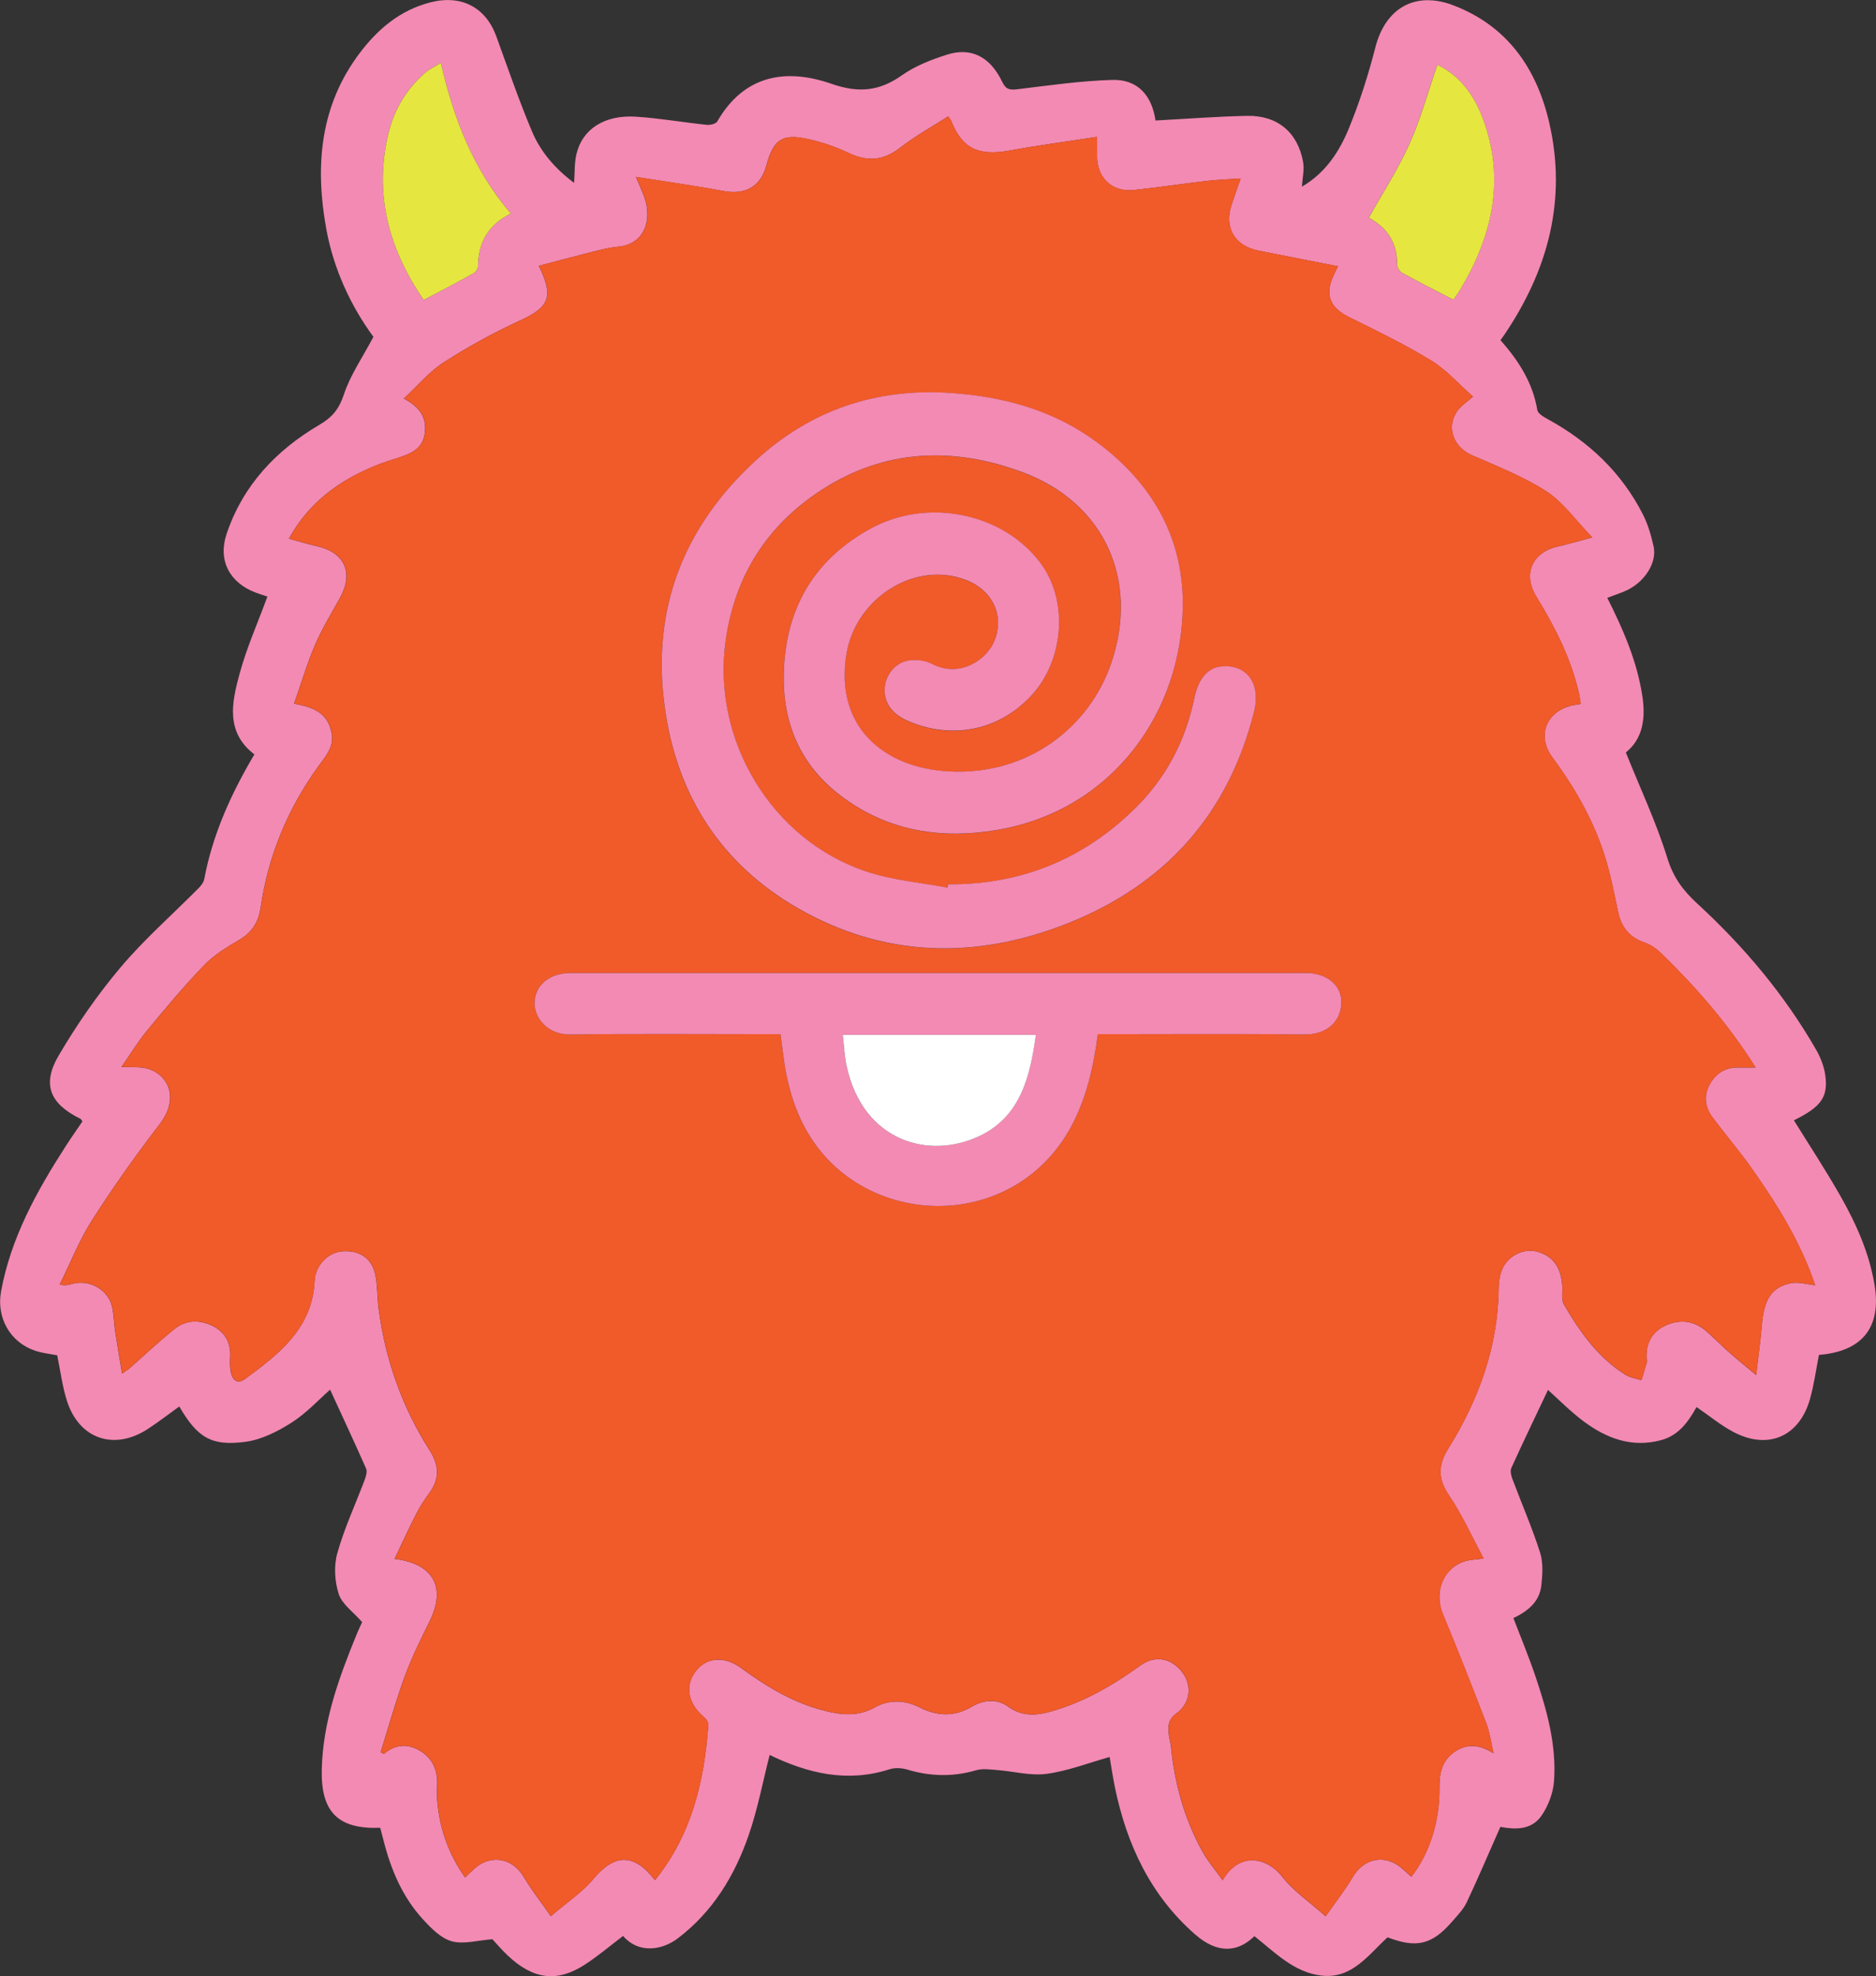 <?xml version="1.0" encoding="UTF-8"?> <svg xmlns="http://www.w3.org/2000/svg" width="150" height="158" viewBox="0 0 150 158" fill="none"><rect x="0" y="0" width="150" height="158" fill="#333333" stroke="none"/><g clip-path="url(#clip0_44_491)"><path d="M128.51 47.789C129.798 50.35 130.877 52.834 131.308 55.585C131.607 57.481 131.339 59.074 129.998 60.16C131.149 63.029 132.432 65.749 133.312 68.59C133.788 70.129 134.536 71.16 135.701 72.233C139.437 75.667 142.696 79.536 145.231 83.957C145.575 84.559 145.843 85.26 145.942 85.944C146.196 87.713 145.602 88.5 143.435 89.568C144.691 91.595 146.006 93.591 147.18 95.663C148.427 97.867 149.46 100.179 149.882 102.718C150.444 106.094 148.939 108.039 145.439 108.324C145.208 109.483 145.049 110.682 144.727 111.836C143.875 114.872 141.345 115.958 138.562 114.465C137.555 113.926 136.662 113.184 135.651 112.492C135.007 113.641 134.255 114.745 132.831 115.135C130.496 115.768 128.474 115.008 126.647 113.655C125.568 112.854 124.621 111.881 123.773 111.125C122.798 113.184 121.796 115.261 120.844 117.361C120.735 117.601 120.826 117.981 120.93 118.252C121.665 120.207 122.503 122.13 123.138 124.117C123.397 124.922 123.338 125.872 123.242 126.737C123.111 127.927 122.372 128.71 121.007 129.366C121.601 130.918 122.245 132.465 122.78 134.049C123.691 136.746 124.457 139.502 124.258 142.38C124.19 143.334 123.8 144.38 123.251 145.167C122.408 146.38 121.03 146.253 119.965 146.058C119.058 148.104 118.21 150.108 117.281 152.077C117.013 152.647 116.542 153.131 116.12 153.615C114.515 155.475 113.264 155.783 110.947 154.887C109.41 156.28 108.109 158.24 105.643 157.946C103.444 157.683 101.943 156.09 100.298 154.796C99.069 156 97.455 156.326 95.542 154.642C91.987 151.52 90.092 147.466 89.149 142.914C88.973 142.054 88.846 141.185 88.723 140.47C87.046 140.941 85.391 141.588 83.682 141.819C82.39 141.99 81.03 141.61 79.697 141.511C79.153 141.47 78.563 141.38 78.056 141.529C76.206 142.072 74.392 142.031 72.552 141.479C72.103 141.343 71.545 141.316 71.11 141.457C67.719 142.543 64.568 141.773 61.54 140.307C60.991 142.457 60.583 144.633 59.867 146.706C58.747 149.95 57.001 152.837 54.204 154.964C52.876 155.973 51.008 156.172 49.82 154.778C48.795 155.552 47.812 156.394 46.737 157.086C44.529 158.511 42.625 158.258 40.594 156.339C40.1 155.873 39.665 155.353 39.37 155.041C38.191 155.127 37.072 155.466 36.12 155.204C35.254 154.964 34.474 154.163 33.825 153.457C32.189 151.679 31.268 149.502 30.675 147.176C30.584 146.823 30.493 146.47 30.402 146.131C26.998 146.258 25.647 144.841 25.728 141.457C25.819 137.66 27.079 134.185 28.485 130.741C28.662 130.307 28.87 129.886 28.956 129.687C28.24 128.868 27.351 128.257 27.084 127.438C26.758 126.433 26.685 125.185 26.971 124.175C27.533 122.175 28.421 120.27 29.156 118.32C29.26 118.04 29.378 117.655 29.274 117.415C28.326 115.266 27.329 113.139 26.395 111.103C25.479 111.908 24.5 112.981 23.317 113.736C22.206 114.442 20.918 115.098 19.64 115.27C16.888 115.641 15.782 114.926 14.335 112.447C13.483 113.058 12.662 113.7 11.787 114.266C9.094 116.003 6.306 115.03 5.345 111.976C4.982 110.827 4.833 109.609 4.574 108.356C4.039 108.247 3.391 108.189 2.797 107.985C0.78 107.297 -0.299 105.324 0.086 103.234C0.875 98.958 2.929 95.247 5.245 91.65C5.681 90.971 6.148 90.31 6.587 89.663C6.519 89.559 6.497 89.478 6.447 89.455C3.999 88.256 3.323 86.717 4.692 84.387C6.143 81.916 7.798 79.527 9.643 77.337C11.538 75.093 13.773 73.133 15.85 71.038C16.058 70.83 16.28 70.563 16.33 70.292C17.001 66.703 18.488 63.441 20.338 60.314C18.021 58.536 18.534 56.16 19.145 53.907C19.712 51.807 20.61 49.798 21.381 47.694C21.136 47.612 20.791 47.508 20.451 47.381C18.352 46.59 17.405 44.798 18.121 42.675C19.427 38.802 22.074 35.996 25.538 33.965C26.562 33.363 27.111 32.707 27.492 31.548C28.009 29.978 28.993 28.566 29.858 26.933C28.063 24.48 26.667 21.526 26.082 18.267C25.175 13.24 25.583 8.407 28.811 4.177C30.253 2.285 32.03 0.796 34.428 0.186C36.872 -0.439 38.835 0.57 39.687 2.914C40.608 5.448 41.483 8 42.526 10.484C43.21 12.114 44.357 13.466 45.903 14.62C45.962 13.788 45.926 13.046 46.084 12.349C46.547 10.326 48.329 9.163 50.863 9.331C52.753 9.453 54.626 9.783 56.512 9.982C56.788 10.009 57.242 9.905 57.35 9.711C59.504 5.982 62.841 5.435 66.486 6.702C68.644 7.453 70.303 7.299 72.117 6.018C73.173 5.272 74.451 4.774 75.698 4.376C77.638 3.751 79.162 4.52 80.137 6.548C80.445 7.19 80.771 7.204 81.383 7.131C83.895 6.828 86.416 6.462 88.936 6.389C90.999 6.33 92.11 7.674 92.391 9.634C94.857 9.503 97.283 9.312 99.708 9.263C102.143 9.213 103.77 10.584 104.192 12.951C104.301 13.557 104.142 14.209 104.097 14.924C105.996 13.824 107.103 12.1 107.869 10.222C108.721 8.14 109.41 5.978 109.968 3.796C110.77 0.656 113.141 -0.742 116.202 0.425C120.504 2.063 122.843 5.439 123.854 9.729C125.319 15.96 123.777 21.639 120.223 26.851C120.15 26.96 120.069 27.064 119.974 27.195C121.42 28.833 122.558 30.594 122.921 32.788C122.97 33.078 123.46 33.349 123.796 33.535C127.06 35.327 129.662 37.788 131.358 41.119C131.766 41.92 132.024 42.816 132.219 43.694C132.505 44.997 131.48 46.567 130.002 47.228C129.549 47.431 129.073 47.585 128.51 47.798V47.789ZM52.377 150.312C55.333 146.624 56.312 142.371 56.634 137.9C56.648 137.701 56.457 137.425 56.285 137.28C54.975 136.171 54.725 134.723 55.678 133.551C56.571 132.456 57.967 132.406 59.304 133.388C61.358 134.895 63.525 136.189 66.037 136.8C67.379 137.126 68.648 137.235 69.959 136.497C71.06 135.877 72.348 135.904 73.49 136.488C74.936 137.221 76.287 137.284 77.716 136.443C78.641 135.9 79.701 135.791 80.608 136.443C81.728 137.253 82.857 137.167 84.081 136.818C86.692 136.072 88.982 134.741 91.162 133.167C92.346 132.311 93.62 132.547 94.495 133.651C95.324 134.701 95.225 136.135 94.078 136.972C93.375 137.484 93.379 138.036 93.461 138.71C93.497 139.013 93.592 139.307 93.624 139.61C93.914 142.565 94.685 145.38 96.118 147.986C96.562 148.792 97.174 149.507 97.759 150.33C99.151 147.923 101.386 148.579 102.515 150.031C103.421 151.203 104.718 152.068 105.996 153.208C106.831 152.009 107.561 151.086 108.154 150.081C109.061 148.543 110.752 148.208 112.108 149.384C112.357 149.602 112.597 149.823 112.842 150.045C114.293 148.212 115.127 145.606 115.095 142.891C115.082 141.782 115.29 140.8 116.238 140.108C117.249 139.37 118.287 139.452 119.421 140.18C119.212 139.289 119.117 138.511 118.845 137.8C117.72 134.877 116.582 131.963 115.377 129.072C114.629 127.275 115.39 125.325 117.19 124.804C117.562 124.696 117.965 124.691 118.627 124.601C117.666 122.818 116.895 121.085 115.844 119.537C114.941 118.207 114.991 117.107 115.798 115.813C118.233 111.899 119.765 107.691 119.829 103.021C119.842 102.066 120.046 101.111 120.899 100.492C121.638 99.958 122.454 99.844 123.306 100.206C124.412 100.673 124.807 101.6 124.911 102.709C124.961 103.243 124.811 103.881 125.051 104.297C126.312 106.483 127.772 108.528 129.957 109.908C130.333 110.143 130.814 110.207 131.249 110.352C131.389 109.881 131.53 109.415 131.666 108.944C131.684 108.881 131.675 108.809 131.666 108.741C131.553 107.492 132.024 106.514 133.153 105.985C134.277 105.455 135.411 105.564 136.39 106.397C137.011 106.926 137.578 107.519 138.185 108.057C138.852 108.646 139.541 109.202 140.416 109.935C140.593 108.41 140.769 107.211 140.865 106.003C141.032 103.881 141.644 102.885 143.245 102.582C143.825 102.474 144.464 102.682 145.135 102.754C143.993 99.36 142.134 96.356 140.094 93.46C139.101 92.048 137.972 90.731 136.934 89.342C136.29 88.482 136.2 87.532 136.762 86.591C137.274 85.74 138.045 85.319 139.051 85.342C139.432 85.351 139.813 85.342 140.371 85.342C138.163 81.853 135.628 78.948 132.854 76.242C132.477 75.876 132.001 75.532 131.507 75.364C130.283 74.948 129.63 74.115 129.372 72.889C129.091 71.572 128.837 70.246 128.465 68.952C127.577 65.871 126.022 63.129 124.122 60.549C122.807 58.766 123.682 56.78 125.858 56.368C126.017 56.336 126.176 56.314 126.389 56.278C126.334 55.956 126.307 55.694 126.248 55.431C125.609 52.63 124.321 50.119 122.83 47.685C121.733 45.893 122.517 44.146 124.557 43.694C125.364 43.513 126.158 43.273 127.309 42.965C125.972 41.589 124.992 40.16 123.646 39.286C121.796 38.092 119.693 37.273 117.662 36.381C116.129 35.707 115.585 33.987 116.628 32.72C116.895 32.395 117.263 32.155 117.775 31.711C116.632 30.702 115.658 29.576 114.443 28.833C112.344 27.548 110.118 26.467 107.905 25.376C106.336 24.602 105.897 23.589 106.631 22.01C106.726 21.802 106.831 21.593 106.976 21.29C104.822 20.865 102.741 20.453 100.656 20.046C98.725 19.67 97.859 18.222 98.471 16.367C98.688 15.711 98.924 15.064 99.196 14.272C98.203 14.34 97.355 14.367 96.517 14.462C94.567 14.688 92.627 14.987 90.673 15.191C88.927 15.376 87.74 14.263 87.712 12.512C87.703 12.046 87.712 11.584 87.712 10.946C85.3 11.317 83.025 11.616 80.767 12.032C78.237 12.498 76.945 11.892 76.052 9.67C76.02 9.588 75.957 9.516 75.816 9.303C74.515 10.14 73.173 10.874 71.985 11.801C70.639 12.856 69.347 12.946 67.832 12.222C66.808 11.733 65.697 11.358 64.586 11.113C62.532 10.656 61.834 11.159 61.268 13.258C60.814 14.928 59.567 15.602 57.849 15.276C55.6 14.851 53.325 14.539 50.845 14.145C51.157 14.892 51.375 15.344 51.538 15.819C52.146 17.611 51.525 19.516 49.457 19.72C48.855 19.779 48.256 19.91 47.667 20.059C46.148 20.439 44.634 20.847 43.079 21.254C44.307 23.738 43.908 24.557 41.592 25.621C39.479 26.593 37.421 27.72 35.467 28.978C34.31 29.72 33.399 30.838 32.288 31.865C33.653 32.585 34.138 33.458 33.957 34.689C33.78 35.856 32.905 36.245 31.944 36.562C31.305 36.775 30.656 36.965 30.031 37.223C27.129 38.408 24.699 40.155 23.099 43.069C23.892 43.282 24.622 43.508 25.366 43.675C27.564 44.178 28.285 45.793 27.197 47.775C26.513 49.02 25.756 50.237 25.198 51.54C24.545 53.06 24.078 54.658 23.511 56.26C25.461 56.594 26.245 57.241 26.517 58.622C26.735 59.717 26.023 60.477 25.456 61.264C22.999 64.667 21.439 68.423 20.837 72.586C20.682 73.658 20.179 74.522 19.173 75.115C18.166 75.704 17.128 76.332 16.33 77.161C14.725 78.817 13.243 80.595 11.774 82.373C11.039 83.26 10.441 84.26 9.716 85.296C10.541 85.342 11.18 85.274 11.756 85.428C13.379 85.858 14.421 87.731 12.748 89.903C10.854 92.365 9.045 94.912 7.372 97.532C6.338 99.152 5.626 100.971 4.769 102.704C5.268 102.795 5.517 102.722 5.762 102.65C7.145 102.247 8.682 103.121 8.972 104.523C9.104 105.152 9.108 105.799 9.208 106.437C9.371 107.528 9.561 108.614 9.761 109.822C10.069 109.6 10.241 109.501 10.386 109.37C11.588 108.32 12.744 107.216 13.991 106.225C14.888 105.51 15.981 105.51 16.983 105.998C17.971 106.483 18.465 107.347 18.402 108.487C18.379 108.89 18.375 109.311 18.456 109.704C18.592 110.352 18.978 110.7 19.613 110.234C22.324 108.238 24.98 106.193 25.153 102.401C25.212 101.17 26.241 100.111 27.401 100.039C28.802 99.948 29.791 100.65 30.031 102.021C30.185 102.885 30.162 103.777 30.276 104.646C30.811 108.723 32.157 112.515 34.37 115.985C35.108 117.144 35.163 118.239 34.324 119.37C33.921 119.913 33.553 120.492 33.25 121.089C32.665 122.234 32.13 123.411 31.549 124.633C34.673 125.013 35.666 126.922 34.374 129.569C33.662 131.022 32.932 132.474 32.375 133.99C31.64 135.99 31.073 138.054 30.434 140.09L30.697 140.221C31.55 139.497 32.483 139.384 33.435 139.891C34.487 140.452 34.972 141.38 34.954 142.57C34.95 143.045 34.918 143.524 34.959 143.995C35.154 146.208 35.861 148.235 37.189 150.104C37.507 149.805 37.742 149.565 37.992 149.348C39.302 148.221 41.002 148.574 41.873 150.054C42.485 151.095 43.242 152.045 44.044 153.199C45.273 152.14 46.52 151.317 47.44 150.226C49.136 148.208 50.663 148.126 52.368 150.312H52.377ZM33.875 23.983C35.285 23.231 36.596 22.548 37.888 21.833C38.055 21.743 38.218 21.471 38.218 21.281C38.237 19.358 39.066 17.942 40.843 17.077C37.856 13.584 36.269 9.507 35.249 5.023C34.768 5.321 34.338 5.521 33.993 5.819C32.52 7.1 31.541 8.706 31.078 10.593C29.877 15.466 31.06 19.86 33.875 23.983ZM116.202 23.96C116.397 23.679 116.582 23.44 116.737 23.177C119.325 18.86 120.377 14.317 118.546 9.444C117.847 7.588 116.696 6.027 114.923 5.181C114.175 7.34 113.595 9.498 112.688 11.512C111.772 13.552 110.535 15.453 109.442 17.412C110.784 18.127 111.718 19.295 111.7 21.105C111.7 21.345 111.89 21.693 112.094 21.806C113.418 22.539 114.774 23.218 116.197 23.96H116.202Z" fill="#F38AB3"></path><path d="M52.377 150.307C50.672 148.122 49.145 148.203 47.449 150.221C46.529 151.317 45.286 152.136 44.053 153.194C43.251 152.045 42.494 151.09 41.882 150.05C41.011 148.565 39.311 148.217 38.001 149.344C37.747 149.561 37.511 149.801 37.198 150.099C35.865 148.226 35.158 146.203 34.968 143.991C34.927 143.52 34.954 143.04 34.963 142.565C34.977 141.375 34.496 140.447 33.444 139.886C32.492 139.38 31.558 139.493 30.706 140.217L30.443 140.085C31.082 138.049 31.654 135.986 32.384 133.986C32.937 132.47 33.671 131.017 34.383 129.565C35.675 126.918 34.682 125.008 31.558 124.628C32.143 123.406 32.674 122.23 33.259 121.085C33.567 120.483 33.93 119.904 34.333 119.365C35.172 118.234 35.117 117.139 34.379 115.981C32.166 112.51 30.815 108.718 30.285 104.641C30.171 103.772 30.194 102.881 30.04 102.016C29.799 100.65 28.811 99.944 27.41 100.035C26.25 100.107 25.216 101.166 25.162 102.397C24.985 106.193 22.328 108.234 19.622 110.229C18.987 110.695 18.601 110.347 18.465 109.7C18.384 109.306 18.388 108.89 18.411 108.483C18.47 107.342 17.976 106.478 16.992 105.994C15.995 105.505 14.897 105.505 14 106.22C12.753 107.211 11.592 108.315 10.396 109.365C10.246 109.496 10.078 109.596 9.77 109.818C9.57 108.609 9.38 107.523 9.217 106.433C9.122 105.799 9.112 105.148 8.981 104.519C8.691 103.116 7.154 102.243 5.771 102.645C5.526 102.718 5.277 102.786 4.778 102.7C5.635 100.971 6.347 99.148 7.381 97.528C9.054 94.908 10.858 92.36 12.758 89.898C14.43 87.727 13.388 85.858 11.765 85.423C11.189 85.269 10.55 85.337 9.725 85.292C10.45 84.256 11.048 83.256 11.783 82.369C13.256 80.591 14.734 78.812 16.339 77.156C17.142 76.328 18.175 75.699 19.182 75.111C20.193 74.518 20.691 73.654 20.846 72.581C21.444 68.423 23.008 64.662 25.465 61.26C26.032 60.472 26.744 59.712 26.526 58.617C26.254 57.241 25.47 56.59 23.52 56.255C24.083 54.649 24.554 53.056 25.207 51.535C25.765 50.232 26.522 49.015 27.206 47.771C28.299 45.789 27.578 44.178 25.375 43.671C24.631 43.499 23.901 43.277 23.108 43.065C24.708 40.15 27.138 38.404 30.04 37.218C30.661 36.965 31.314 36.77 31.953 36.558C32.914 36.241 33.794 35.852 33.966 34.684C34.152 33.453 33.662 32.58 32.297 31.861C33.404 30.833 34.315 29.716 35.476 28.974C37.43 27.72 39.488 26.589 41.6 25.616C43.913 24.553 44.312 23.734 43.088 21.25C44.638 20.842 46.152 20.435 47.676 20.055C48.265 19.905 48.863 19.774 49.466 19.715C51.534 19.516 52.155 17.607 51.547 15.815C51.389 15.34 51.166 14.887 50.854 14.141C53.338 14.534 55.609 14.842 57.858 15.272C59.576 15.598 60.828 14.928 61.276 13.254C61.843 11.154 62.546 10.652 64.595 11.109C65.706 11.358 66.817 11.729 67.841 12.217C69.356 12.941 70.643 12.847 71.994 11.797C73.182 10.869 74.524 10.136 75.825 9.299C75.966 9.516 76.029 9.584 76.061 9.665C76.954 11.887 78.241 12.489 80.776 12.027C83.029 11.616 85.305 11.317 87.721 10.941C87.721 11.579 87.717 12.046 87.721 12.507C87.749 14.258 88.936 15.371 90.682 15.186C92.636 14.982 94.576 14.684 96.526 14.457C97.364 14.358 98.212 14.335 99.205 14.267C98.928 15.055 98.693 15.706 98.48 16.362C97.868 18.218 98.734 19.661 100.665 20.041C102.75 20.448 104.831 20.86 106.985 21.286C106.84 21.589 106.74 21.797 106.64 22.005C105.906 23.584 106.341 24.598 107.914 25.372C110.127 26.462 112.353 27.544 114.452 28.829C115.667 29.571 116.641 30.702 117.784 31.707C117.272 32.15 116.904 32.395 116.637 32.716C115.59 33.983 116.138 35.702 117.67 36.377C119.702 37.268 121.805 38.087 123.655 39.282C125.001 40.15 125.985 41.58 127.318 42.961C126.171 43.268 125.378 43.513 124.566 43.689C122.526 44.142 121.742 45.888 122.839 47.68C124.326 50.11 125.618 52.621 126.257 55.427C126.316 55.685 126.348 55.952 126.398 56.273C126.185 56.309 126.026 56.332 125.867 56.364C123.691 56.775 122.816 58.762 124.131 60.545C126.031 63.124 127.586 65.866 128.474 68.948C128.846 70.242 129.104 71.568 129.381 72.884C129.639 74.111 130.292 74.943 131.516 75.36C132.01 75.527 132.482 75.866 132.863 76.237C135.637 78.943 138.176 81.849 140.379 85.337C139.822 85.337 139.441 85.346 139.06 85.337C138.054 85.315 137.283 85.736 136.771 86.586C136.204 87.532 136.299 88.478 136.943 89.337C137.977 90.722 139.106 92.039 140.103 93.455C142.139 96.351 144.002 99.356 145.144 102.75C144.473 102.682 143.834 102.469 143.254 102.578C141.653 102.881 141.041 103.876 140.874 105.998C140.778 107.207 140.602 108.406 140.425 109.931C139.55 109.198 138.861 108.637 138.194 108.053C137.582 107.514 137.02 106.922 136.399 106.392C135.42 105.564 134.291 105.451 133.162 105.98C132.033 106.51 131.562 107.487 131.675 108.736C131.679 108.804 131.693 108.876 131.675 108.94C131.539 109.41 131.398 109.881 131.258 110.347C130.827 110.202 130.342 110.139 129.966 109.904C127.781 108.523 126.316 106.478 125.06 104.293C124.82 103.876 124.97 103.238 124.92 102.704C124.82 101.596 124.421 100.668 123.315 100.202C122.463 99.844 121.646 99.953 120.908 100.487C120.051 101.107 119.847 102.062 119.838 103.017C119.774 107.691 118.246 111.895 115.807 115.809C115 117.103 114.955 118.202 115.852 119.533C116.9 121.08 117.675 122.813 118.636 124.596C117.979 124.687 117.575 124.691 117.199 124.8C115.404 125.32 114.637 127.271 115.386 129.067C116.591 131.954 117.734 134.873 118.854 137.796C119.126 138.506 119.221 139.285 119.43 140.176C118.301 139.447 117.258 139.366 116.247 140.104C115.299 140.791 115.091 141.773 115.104 142.886C115.136 145.601 114.302 148.212 112.851 150.04C112.606 149.819 112.366 149.592 112.117 149.38C110.761 148.203 109.07 148.538 108.163 150.077C107.57 151.081 106.84 152.004 106.005 153.203C104.727 152.063 103.43 151.199 102.524 150.027C101.395 148.57 99.16 147.918 97.768 150.326C97.183 149.502 96.571 148.787 96.127 147.982C94.694 145.375 93.923 142.561 93.633 139.606C93.601 139.303 93.506 139.008 93.47 138.705C93.388 138.031 93.384 137.475 94.087 136.968C95.238 136.131 95.333 134.696 94.504 133.646C93.633 132.542 92.359 132.307 91.171 133.162C88.991 134.737 86.697 136.067 84.09 136.814C82.866 137.162 81.741 137.253 80.617 136.438C79.71 135.782 78.65 135.891 77.725 136.438C76.296 137.275 74.945 137.217 73.499 136.484C72.357 135.904 71.069 135.877 69.968 136.493C68.657 137.226 67.388 137.122 66.046 136.796C63.534 136.18 61.367 134.891 59.313 133.384C57.976 132.402 56.58 132.452 55.687 133.547C54.734 134.719 54.979 136.167 56.294 137.275C56.466 137.42 56.657 137.696 56.643 137.895C56.321 142.371 55.342 146.624 52.386 150.307H52.377ZM75.802 70.703C75.784 70.794 75.771 70.884 75.752 70.975C73.603 70.563 71.377 70.382 69.315 69.703C61.635 67.169 56.87 59.092 58.026 51.151C58.774 46.006 61.336 42.028 65.629 39.214C70.716 35.883 76.242 35.693 81.791 37.775C88.351 40.232 91.094 46.44 88.846 53.033C87.123 58.083 82.249 62.015 75.879 61.685C70.648 61.413 66.699 58.088 67.683 52.255C68.426 47.866 73.1 44.811 77.19 46.359C79.357 47.178 80.336 49.209 79.506 51.246C78.908 52.716 76.772 54.269 74.497 53.078C73.953 52.793 73.182 52.716 72.565 52.83C71.523 53.024 70.793 54.029 70.734 55.011C70.666 56.142 71.251 57.029 72.493 57.599C75.707 59.074 79.669 58.671 82.503 55.572C85.037 52.802 85.45 48.096 83.224 45.069C80.277 41.056 74.234 39.77 69.673 42.236C65.448 44.522 63.104 48.087 62.714 52.866C62.355 57.278 63.711 61.038 67.356 63.73C71.056 66.463 75.267 67.12 79.719 66.364C89.013 64.785 94.576 56.843 94.567 48.259C94.567 42.874 92.042 38.58 87.73 35.386C84.258 32.815 80.282 31.716 75.993 31.426C70.008 31.023 64.786 32.815 60.424 36.82C54.657 42.119 52.06 48.698 53.148 56.558C54.123 63.608 57.654 69.088 63.806 72.626C70.666 76.568 77.965 76.731 85.237 73.88C93.085 70.803 98.217 65.151 100.27 56.884C100.837 54.612 99.645 53.042 97.55 53.305C96.512 53.436 95.796 54.323 95.478 55.866C94.785 59.232 93.239 62.165 90.804 64.585C86.665 68.694 81.651 70.749 75.798 70.712L75.802 70.703ZM62.41 82.681C62.537 83.627 62.623 84.496 62.773 85.355C63.267 88.251 64.346 90.903 66.477 92.984C71.903 98.292 81.66 97.564 85.686 89.998C86.896 87.727 87.427 85.283 87.785 82.681C88.179 82.681 88.546 82.681 88.914 82.681C94.055 82.681 99.196 82.645 104.337 82.704C105.856 82.722 107.157 81.885 107.248 80.251C107.329 78.794 106.119 77.79 104.391 77.79C84.811 77.79 65.234 77.79 45.654 77.79C43.926 77.79 42.739 78.772 42.743 80.219C42.743 81.333 43.713 82.735 45.622 82.708C50.831 82.636 56.04 82.681 61.249 82.681C61.617 82.681 61.984 82.681 62.41 82.681Z" fill="#F15A29"></path><path d="M33.875 23.983C31.06 19.86 29.877 15.471 31.078 10.593C31.545 8.706 32.52 7.1 33.993 5.819C34.338 5.521 34.769 5.326 35.249 5.023C36.269 9.503 37.856 13.58 40.844 17.077C39.066 17.942 38.237 19.358 38.219 21.281C38.219 21.471 38.055 21.738 37.888 21.833C36.596 22.553 35.285 23.236 33.875 23.983Z" fill="#E6E641"></path><path d="M116.202 23.96C114.774 23.218 113.423 22.539 112.099 21.806C111.895 21.693 111.7 21.345 111.705 21.105C111.723 19.299 110.789 18.127 109.447 17.412C110.539 15.453 111.777 13.552 112.693 11.512C113.6 9.498 114.18 7.34 114.928 5.181C116.701 6.027 117.852 7.588 118.55 9.444C120.382 14.317 119.33 18.86 116.741 23.177C116.587 23.435 116.401 23.675 116.206 23.96H116.202Z" fill="#E6E641"></path><path d="M75.802 70.703C81.655 70.74 86.669 68.685 90.809 64.576C93.243 62.16 94.789 59.223 95.483 55.857C95.8 54.314 96.516 53.427 97.555 53.296C99.645 53.033 100.837 54.603 100.275 56.875C98.217 65.142 93.089 70.794 85.241 73.871C77.969 76.722 70.67 76.559 63.811 72.617C57.659 69.083 54.127 63.604 53.152 56.549C52.064 48.685 54.662 42.11 60.429 36.811C64.79 32.806 70.013 31.014 75.997 31.417C80.286 31.707 84.262 32.806 87.735 35.377C92.046 38.571 94.572 42.865 94.572 48.25C94.576 56.834 89.013 64.776 79.724 66.355C75.272 67.111 71.06 66.459 67.361 63.721C63.716 61.024 62.36 57.269 62.718 52.857C63.108 48.078 65.452 44.513 69.677 42.227C74.238 39.761 80.282 41.046 83.228 45.06C85.454 48.087 85.042 52.793 82.508 55.563C79.674 58.658 75.712 59.06 72.497 57.59C71.255 57.02 70.67 56.133 70.738 55.002C70.797 54.02 71.527 53.02 72.57 52.821C73.182 52.707 73.953 52.784 74.501 53.069C76.777 54.259 78.917 52.707 79.511 51.237C80.336 49.2 79.357 47.169 77.194 46.35C73.105 44.807 68.431 47.857 67.687 52.246C66.703 58.079 70.652 61.404 75.884 61.676C82.254 62.011 87.127 58.074 88.85 53.024C91.099 46.431 88.351 40.223 81.796 37.766C76.247 35.689 70.725 35.874 65.633 39.205C61.34 42.015 58.779 45.997 58.031 51.142C56.874 59.083 61.635 67.16 69.319 69.694C71.382 70.373 73.603 70.559 75.757 70.966C75.775 70.875 75.789 70.785 75.807 70.694L75.802 70.703Z" fill="#F38AB3"></path><path d="M62.41 82.681C61.984 82.681 61.617 82.681 61.249 82.681C56.04 82.681 50.831 82.636 45.622 82.708C43.713 82.735 42.743 81.333 42.743 80.219C42.743 78.776 43.926 77.79 45.654 77.79C65.234 77.79 84.811 77.79 104.392 77.79C106.119 77.79 107.329 78.794 107.248 80.251C107.157 81.885 105.856 82.722 104.337 82.704C99.196 82.645 94.055 82.681 88.914 82.681C88.546 82.681 88.179 82.681 87.785 82.681C87.427 85.283 86.896 87.722 85.686 89.998C81.66 97.564 71.903 98.292 66.477 92.985C64.35 90.903 63.272 88.251 62.773 85.355C62.628 84.496 62.537 83.627 62.41 82.681ZM67.379 82.731C67.488 83.64 67.515 84.455 67.687 85.238C69.02 91.315 74.343 92.727 78.332 90.808C81.606 89.233 82.363 86.061 82.82 82.731H67.374H67.379Z" fill="#F38AB3"></path><path d="M67.379 82.735H82.825C82.367 86.066 81.61 89.238 78.337 90.813C74.343 92.731 69.025 91.319 67.692 85.242C67.519 84.459 67.488 83.64 67.383 82.735H67.379Z" fill="white"></path></g><defs><clipPath id="clip0_44_491"><rect width="150" height="158" fill="white"></rect></clipPath></defs></svg> 